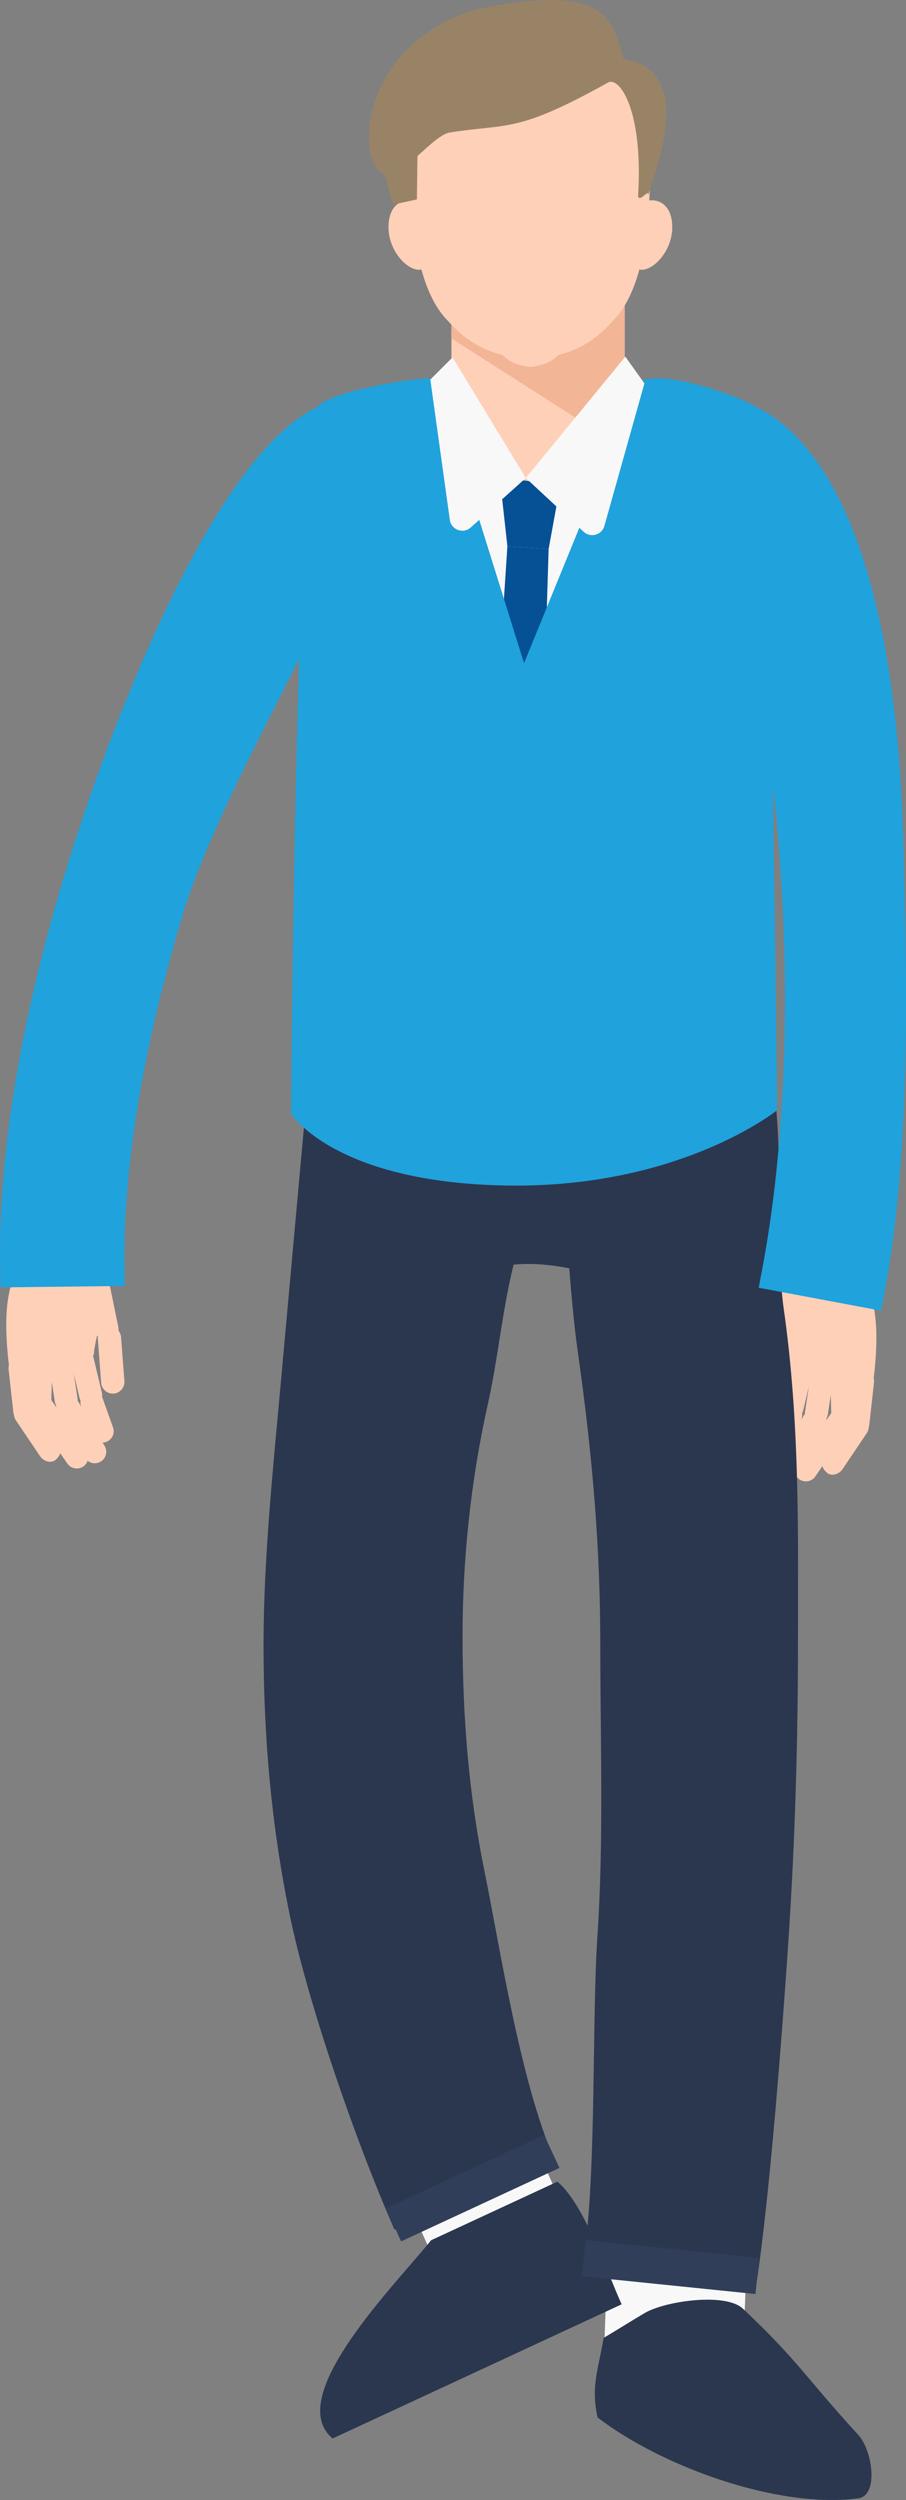 <?xml version="1.0" encoding="UTF-8"?>
<svg id="_レイヤー_2" data-name="レイヤー_2" xmlns="http://www.w3.org/2000/svg" viewBox="0 0 143.67 396.14">
  <rect x="0" y="0" width="143.67" height="396.14" fill="#808080" stroke="none"/>
  <defs>
    <style>
      .cls-1, .cls-2 {
        fill: #f8f8f8;
      }

      .cls-3 {
        fill: #ffd0b8;
      }

      .cls-3, .cls-4, .cls-5, .cls-6, .cls-2, .cls-7 {
        fill-rule: evenodd;
      }

      .cls-8 {
        fill: #065096;
      }

      .cls-4 {
        fill: #f2b596;
      }

      .cls-5 {
        fill: #20a2dc;
      }

      .cls-6 {
        fill: #998367;
      }

      .cls-9 {
        fill: #313e59;
      }

      .cls-7 {
        fill: #2b374f;
      }
    </style>
  </defs>
  <g id="Bg">
    <g>
      <g>
        <g>
          <path class="cls-3" d="M125.46,229.43l1.64-4.58c.34-.94-.15-1.99-1.1-2.32h0c-.94-.34-1.99.15-2.32,1.1l-1.64,4.58c-.34.94.16,1.99,1.1,2.32h0c.94.34,1.99-.15,2.32-1.1Z"/>
          <path class="cls-3" d="M126.49,233.02l4.28-7.18c1.23-2.07-1.89-3.93-3.12-1.86l-4.28,7.18c-.51.86-.23,1.98.63,2.49h0c.86.51,1.98.23,2.49-.63Z"/>
          <path class="cls-3" d="M129.33,233.88l5.92-8.57c.53-.85.27-1.97-.57-2.5h0c-.85-.53-1.97-.27-2.5.57l-5.92,8.56c-.53.85-.27,1.97.57,2.51h0c.85.53,1.97.27,2.51-.57Z"/>
          <path class="cls-3" d="M133.61,232.78l3.85-5.71c.54-.84.29-1.97-.55-2.51h0c-.84-.54-1.97-.29-2.51.55l-3.85,5.71c-.56.83-.19,1.84.55,2.51h0c.74.67,1.95.28,2.51-.55Z"/>
          <path class="cls-3" d="M137.84,225.85l.76-6.84c.09-1-.66-1.88-1.65-1.97h0c-1-.09-1.88.66-1.97,1.65l-.76,6.84c-.11,1,.69,1.72,1.65,1.97h0c.96.25,1.86-.66,1.96-1.65Z"/>
          <path class="cls-3" d="M135.13,225.32l.12-8.42c-.09-1-.97-1.74-1.97-1.65h0c-1,.09-1.74.97-1.65,1.97l.21,7.26c.06,2.12,3.25,3.54,3.29.85Z"/>
          <path class="cls-3" d="M131.28,224.08l1.03-6.81c.12-.99-.58-1.91-1.58-2.03h0c-.99-.12-1.9.58-2.03,1.58l-1.03,6.81c-.32,2.1,3.21,3.11,3.61.45Z"/>
          <path class="cls-3" d="M127.36,223.51l1.59-6.7c.21-.98-.42-1.95-1.4-2.16h0c-.98-.21-1.95.42-2.16,1.4l-1.59,6.7c-.23.97.47,1.79,1.4,2.16h0c.93.37,1.92-.43,2.15-1.4Z"/>
          <path class="cls-3" d="M138.25,220.93c.3-3,1.8-11.69-.68-16.98-2.49-5.29-11.78-8.71-13.16-4.92-1.38,3.8-1.57,7.6-1.17,9.57.41,1.97,1.61,5.21,1.87,8.18,2.54-.18,6.9.9,13.14,4.15Z"/>
          <path class="cls-3" d="M120.76,213.95l-.53,6.98c-.05,1.02.73,1.89,1.75,1.94h0c1.02.05,1.89-.73,1.94-1.75l.53-6.98c.08-1.01-.76-1.72-1.75-1.94h0c-.99-.22-1.86.73-1.94,1.75Z"/>
          <path class="cls-3" d="M122.61,205.45l-1.41,6.85c-.18,1,.49,1.96,1.49,2.14h0c1,.18,1.96-.49,2.14-1.49l4.58-5.75c.63-.79-3.98-2.5-4.66-3.25h0c-.95-.34-1.94.5-2.14,1.49Z"/>
        </g>
        <path class="cls-3" d="M126.4,72.03c6.31,10.64,11.71,34.16,13.84,61.03,1.82,22.92,1.34,48.61-2.91,71.12l-13.52-2.53c3.99-21.18,4.43-45.6,2.69-67.51-1.98-24.92-6.64-46.14-11.96-55.11l11.85-7Z"/>
        <path class="cls-3" d="M52.06,81.59c-6.31,10.65-17.97,35.37-26.19,63.21-5.46,18.51-9.38,38.29-9.12,55.98l-13.73.16c-.28-19.25,3.87-40.4,9.66-60.02,8.59-29.09,20.86-55.08,27.53-66.33l11.85,7Z"/>
        <g>
          <path class="cls-3" d="M14.5,227.38l-1.64-4.58c-.34-.94.16-1.99,1.1-2.32h0c.94-.34,1.99.16,2.32,1.1l1.64,4.58c.34.94-.15,1.99-1.1,2.32h0c-.94.34-1.99-.16-2.32-1.1Z"/>
          <path class="cls-3" d="M13.47,230.97l-4.28-7.19c-1.23-2.06,1.89-3.92,3.12-1.86l4.28,7.19c.51.86.23,1.98-.63,2.49h0c-.86.51-1.98.23-2.49-.63Z"/>
          <path class="cls-3" d="M10.63,231.83l-5.92-8.56c-.53-.85-.27-1.97.57-2.5h0c.85-.53,1.97-.27,2.51.57l5.92,8.57c.53.85.27,1.97-.57,2.5h0c-.85.53-1.97.27-2.5-.57Z"/>
          <path class="cls-3" d="M6.35,230.73l-3.85-5.71c-.54-.84-.29-1.97.55-2.51h0c.84-.54,1.97-.29,2.51.55l3.85,5.71c.56.83.19,1.84-.55,2.51h0c-.74.67-1.95.28-2.51-.55Z"/>
          <path class="cls-3" d="M2.12,223.8l-.76-6.84c-.09-1,.66-1.88,1.66-1.97h0c1-.09,1.88.66,1.96,1.65l.76,6.84c.11.99-.69,1.71-1.65,1.97h0c-.97.25-1.86-.66-1.97-1.65Z"/>
          <path class="cls-3" d="M4.83,223.27l-.12-8.43c.09-1,.97-1.74,1.97-1.65h0c1,.09,1.74.97,1.65,1.97l-.21,7.26c-.06,2.12-3.25,3.54-3.29.85Z"/>
          <path class="cls-3" d="M8.68,222.03l-1.03-6.81c-.12-.99.58-1.91,1.58-2.03h0c.99-.12,1.91.58,2.03,1.57l1.03,6.81c.32,2.1-3.21,3.11-3.61.45Z"/>
          <path class="cls-3" d="M12.6,221.46l-1.59-6.7c-.2-.98.42-1.94,1.4-2.15h0c.98-.21,1.95.42,2.16,1.4l1.59,6.7c.23.97-.47,1.79-1.4,2.16h0c-.93.37-1.92-.43-2.15-1.4Z"/>
          <path class="cls-3" d="M1.71,218.88c-.29-3-1.8-11.69.69-16.98,2.48-5.29,11.78-8.71,13.16-4.92,1.38,3.79,1.57,7.6,1.17,9.57-.4,1.97-1.61,5.21-1.87,8.18-2.54-.18-6.9.9-13.14,4.15Z"/>
          <path class="cls-3" d="M19.2,211.9l.53,6.98c.05,1.01-.73,1.89-1.75,1.94h0c-1.01.05-1.89-.73-1.94-1.75l-.53-6.97c-.08-1.01.76-1.72,1.75-1.94h0c.99-.22,1.86.74,1.94,1.75Z"/>
          <path class="cls-3" d="M17.35,203.4l1.41,6.86c.18,1-.49,1.96-1.49,2.14h0c-1,.18-1.96-.49-2.15-1.49l-4.57-5.75c-.63-.79,3.98-2.5,4.66-3.25h0c.95-.35,1.94.49,2.14,1.49Z"/>
        </g>
        <path class="cls-5" d="M.01,200.99c-.26-17.56,3.03-38.05,9.78-60.91,8.11-27.46,28.26-78.67,46.44-76.67,18.18,2-18.72,52.55-27.48,82.25-6.2,21-9.23,39.54-9,55.09l.04,3.01-19.73.23-.04-2.99Z"/>
        <polygon class="cls-2" points="120.15 312.93 98.08 312.93 95.85 370.95 117.91 370.95 120.15 312.93"/>
        <rect class="cls-1" x="58.9" y="305.9" width="22.06" height="55.31" transform="translate(-130.44 57.87) rotate(-24.17)"/>
        <path class="cls-7" d="M120.63,162.22H50.05l-2.76,53.65s21.69-16.37,37.7-15.57,37.71,14.15,37.71,14.15l-2.07-52.22Z"/>
        <path class="cls-7" d="M85.39,189.09c-5.48,11.73-5.52,22.11-8.06,33.55-2.79,12.54-3.98,24.91-3.98,36.67,0,13.25,1.08,25.42,3.47,37.14,2.4,11.75,5.69,33.47,11.09,45.7l-25.34,11.15c-6.13-13.88-13.81-36.1-16.65-49.99-2.85-13.91-4.13-27.87-4.13-42.66,0-13.35,1.44-27.32,2.79-42.09,1.34-14.77,4.08-45.05,4.08-45.05l36.71,15.59Z"/>
        <path class="cls-7" d="M122.94,174.24c1.2,10.54.08,24.26,1.34,33.13,2.62,18.37,2.26,36.24,2.26,52.87,0,15.03-.43,31.08-1.53,47.49-.96,14.31-2.95,40.25-5.03,53.94l-27.39-4.12c2.01-13.16,1.25-37.46,2.15-50.81,1.02-15.25.45-31.21.45-46.11s-1.14-29.4-3.58-46.55c-1.32-9.23-1.93-23.49-3.13-34.02l34.47-5.82Z"/>
        <path class="cls-2" d="M48.68,173.5h73.28v-96.41c0-6.05-19.78-16.76-22.67-16.76l-15.08.51-12.43-.68s-23.1,11.96-23.1,16.93v96.41Z"/>
        <polygon class="cls-8" points="88.96 76.26 79.3 76.05 80.46 86.56 87 86.98 88.96 76.26"/>
        <polygon class="cls-8" points="80.46 86.56 87 86.98 84.14 179.55 78.49 185.23 74.39 178.92 80.46 86.56"/>
        <path class="cls-5" d="M46.15,176.46s6.81,10.97,34.31,11.39c27.51.42,42.79-11.95,42.79-11.95l-1.29-98.82c0-6.05,2.16-10.22-2.77-13.02-2.36-1.34-15.08-5.98-17.97-3.31l-18.12,44.33-14.13-45.18c-3.97,0-15.67,1.99-18.5,4.38-3.54,2.99-4.32,112.17-4.32,112.17Z"/>
        <path class="cls-3" d="M71.89,49.51l26.86-10c.12.45.21.91.31,1.37v20.69c-1.66,8.52-7.18,14.77-13.74,14.77s-12.08-6.25-13.73-14.77v-10.69c.09-.46.19-.92.3-1.37Z"/>
        <path class="cls-4" d="M71.58,50.87v2.75l24.55,15.68c1.34-2.21,2.35-4.84,2.92-7.74v-20.69c-.09-.46-.19-.92-.31-1.37l-26.86,10c-.11.45-.21.91-.3,1.37Z"/>
        <g>
          <path class="cls-3" d="M84.11,8.66c4.66.1,18.71.55,18.95,16.92.24,16.38-3.26,22.38-5.47,24.83-2.21,2.45-4.51,4.67-9.05,5.84-1.19,1.18-2.44,1.64-4.43,1.9-1.99-.26-3.24-.71-4.43-1.9-4.54-1.18-6.84-3.39-9.05-5.84-2.21-2.45-5.72-8.45-5.47-24.83.25-16.38,14.29-16.83,18.95-16.92Z"/>
          <path class="cls-3" d="M67.7,33.92c-.42-1.09-.94-1.85-2.29-2.13-1.35-.28-3.81.41-3.8,4.24,0,3.84,3.2,7.13,5.22,6.67,2.02-.46,1.06-7.76.87-8.78Z"/>
          <path class="cls-3" d="M100.21,33.95c.56-1.03,1.24-1.88,2.59-2.16,1.35-.28,3.81.41,3.8,4.24,0,3.84-3.2,7.13-5.23,6.67-2.02-.46-1.17-8.75-1.17-8.75Z"/>
        </g>
        <path class="cls-7" d="M88.38,345.68c4.29,3.52,8.01,14.71,10.2,19.44-14.07,6.53-31.76,14.73-45.83,21.26-7.96-6.58,10.31-24.74,15.61-31.41l20.02-9.28Z"/>
        <path class="cls-7" d="M136.06,395.88c3.33-.43,2.31-7.59.05-10.06-8.75-9.56-9.27-11.45-18.29-20-2.74-2.6-12.33-1.23-15.58.68-2.33,1.37-4.18,2.56-6.51,3.94-1,5.59-2.01,7.83-.97,12.61,10.26,7.86,28.69,14.48,41.3,12.82Z"/>
        <rect class="cls-9" x="103.46" y="345.42" width="5.76" height="27.67" transform="translate(-261.87 428.52) rotate(-84.17)"/>
        <rect class="cls-9" x="61.13" y="343.82" width="27.67" height="5.76" transform="translate(-138.92 63.73) rotate(-24.88)"/>
        <path class="cls-5" d="M120.31,204.04l.56-2.95c3.61-19.11,4.55-42.81,2.65-66.71-1.91-24.08-6.44-45.2-11.55-53.82l1.69-17.58s27.48-2.68,29.57,69.85c.74,25.62.98,51.08-2.95,71.91l-.56,2.94-19.42-3.64Z"/>
      </g>
      <path class="cls-2" d="M83.38,75.74l-11.62-19.11-3.52,3.52,3.09,22.22c.22,1.59,2.13,2.28,3.32,1.21l8.73-7.84Z"/>
      <path class="cls-2" d="M83.38,75.74l15.78-19.23,3.03,4.24-6.35,22.59c-.41,1.44-2.19,1.94-3.29.92l-9.17-8.52Z"/>
      <path class="cls-6" d="M98.85,9.31c-1.74-6.26-2.62-12.22-23.68-7.75-16.72,5.5-18.02,20.14-15.83,24.46.46.92,1.03,1.38,1.67,1.51l1.28,4.9,3.82-.83.09-6.88c1.89-1.68,3.76-3.52,5.19-3.74,9.27-1.44,10.58.15,25.01-7.89,1.92-1.07,5.63,4.67,4.78,17.95.19,1.17,1.61-1.11,1.65-.2.66-3.13,7.97-19.5-3.98-21.53Z"/>
    </g>
  </g>
</svg>